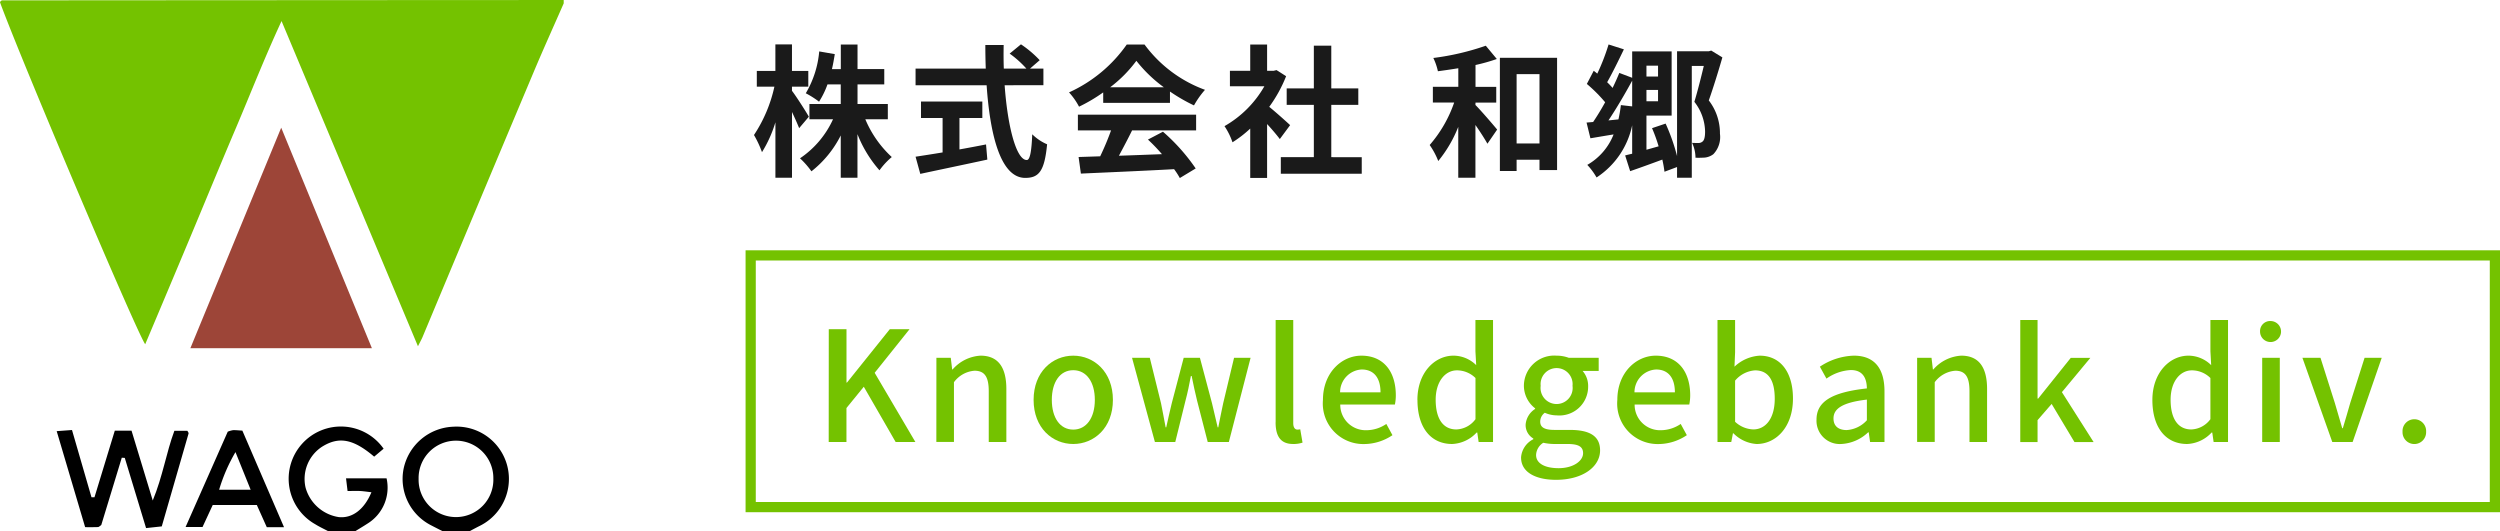 <svg xmlns="http://www.w3.org/2000/svg" width="244.949" height="52.048" viewBox="0 0 244.949 52.048"><g transform="translate(-53.861 -18.976)"><path d="M109.093,19.305c-.985,2.249-2,4.486-2.951,6.748Q100.694,39,95.276,51.965c-.1.245-.235.477-.463.938L81.447,21.039c-1.7,3.67-3.057,7.16-4.522,10.6-1.5,3.527-2.956,7.075-4.437,10.611q-2.19,5.226-4.4,10.457C67.295,51.635,55.947,24.9,53.861,19.2a.44.44,0,0,1,.07-.113.26.26,0,0,1,.143-.077q26.686-.019,53.372-.032h1.647Z" fill="#74c200"/><path d="M97.229,71.024c-.381-.195-.763-.387-1.142-.585A5.1,5.1,0,0,1,93.4,64.932a5.175,5.175,0,0,1,4.875-4.147,5.128,5.128,0,0,1,2.578,9.723c-.332.166-.658.344-.986.516ZM94.876,65.89a3.663,3.663,0,1,0,7.323-.034,3.662,3.662,0,1,0-7.323.034"/><path d="M86.024,71.024c-.426-.226-.868-.428-1.277-.684a5.117,5.117,0,1,1,6.7-7.4l-.925.779c-2.055-1.749-3.462-2-5.108-.973A3.77,3.77,0,0,0,83.8,66.748a4.007,4.007,0,0,0,3.254,2.893c1.315.137,2.492-.732,3.2-2.434-.385-.044-.74-.1-1.1-.122-.381-.021-.763,0-1.238,0-.05-.411-.093-.76-.151-1.24h3.972a4.137,4.137,0,0,1-1.866,4.431c-.4.262-.807.5-1.212.753Z"/><path d="M72.513,53.094l8.9-21.607L90.3,53.094Z" fill="#9d4538"/><path d="M68.173,70.718l-2.086-6.876-.293-.021c-.675,2.213-1.349,4.426-2.009,6.592-.141.1-.227.2-.318.206-.375.019-.752.008-1.264.008-.915-3.087-1.828-6.17-2.787-9.407l1.5-.111c.651,2.248,1.28,4.418,1.909,6.588h.294c.66-2.162,1.319-4.323,1.99-6.522h1.641c.654,2.152,1.315,4.328,2.078,6.841.99-2.4,1.315-4.659,2.118-6.828H72.22c.044.092.137.191.118.258-.858,3-1.726,5.991-2.627,9.106l-1.538.165"/><path d="M81.689,70.629H80l-.977-2.176H74.705l-1,2.16H72.044c1.421-3.211,2.78-6.285,4.132-9.342a2.438,2.438,0,0,1,.517-.147c.269-.011.539.023.914.044l4.082,9.461m-4.758-7.353a16.773,16.773,0,0,0-1.6,3.683h3.088l-1.485-3.683"/><path d="M132.161,31.532c-.155-.393-.421-.995-.7-1.583v6.443h-1.625V30.957a12.2,12.2,0,0,1-1.316,2.928,10.14,10.14,0,0,0-.784-1.681,13.948,13.948,0,0,0,2-4.735h-1.723v-1.54h1.82V23.323h1.625v2.606h1.6v1.54h-1.6v.406c.407.519,1.43,2.13,1.654,2.536Zm6.484-.869a10.621,10.621,0,0,0,2.592,3.7,7.08,7.08,0,0,0-1.205,1.3,11.926,11.926,0,0,1-2.157-3.543v4.272h-1.638V32.246a10.4,10.4,0,0,1-2.872,3.516,8.084,8.084,0,0,0-1.12-1.275,9.2,9.2,0,0,0,3.235-3.824h-2.312v-1.5h3.069V27.245h-1.3a8.286,8.286,0,0,1-.826,1.695,8.713,8.713,0,0,0-1.3-.826,9.688,9.688,0,0,0,1.317-4.1l1.526.266c-.084.505-.168,1-.28,1.471h.869V23.337h1.638v2.409h2.62v1.5h-2.62v1.919h2.969v1.5Z" fill="#1a1a1a"/><path d="M152.295,27.328c.294,4.091,1.149,7.327,2.171,7.327.295,0,.463-.743.533-2.522a4.7,4.7,0,0,0,1.457.981c-.253,2.647-.813,3.292-2.145,3.292-2.394,0-3.445-4.147-3.781-9.078h-6.962V25.7h6.878c-.028-.757-.042-1.541-.042-2.312H152.2c-.015.771-.015,1.555.014,2.312h2.214a9.888,9.888,0,0,0-1.64-1.471l1.106-.91a10.475,10.475,0,0,1,1.836,1.554l-.953.827h1.317v1.624Zm-4.427,6.29c.855-.154,1.752-.322,2.605-.49l.127,1.485c-2.3.5-4.762,1.008-6.57,1.4l-.462-1.682c.714-.111,1.64-.252,2.648-.42V30.536H144.1v-1.61h6.01v1.61h-2.242Z" fill="#1a1a1a"/><path d="M161.952,28.029a16.1,16.1,0,0,1-2.368,1.4,6.569,6.569,0,0,0-.98-1.4,13.912,13.912,0,0,0,5.658-4.692H166a12.817,12.817,0,0,0,5.925,4.44,8.726,8.726,0,0,0-1.078,1.527,16.837,16.837,0,0,1-2.353-1.359v1.107h-6.541Zm-2.48,2.185h11.584v1.541h-6.275c-.407.827-.869,1.7-1.288,2.479,1.343-.042,2.787-.1,4.215-.153a16.706,16.706,0,0,0-1.372-1.429l1.471-.771a18.874,18.874,0,0,1,3.207,3.6l-1.555.939a7.345,7.345,0,0,0-.56-.869c-3.291.182-6.752.323-9.133.434l-.225-1.625,2.116-.069a26.4,26.4,0,0,0,1.064-2.536h-3.249Zm8.419-2.689a13.607,13.607,0,0,1-2.689-2.591,12.746,12.746,0,0,1-2.565,2.591Z" fill="#1a1a1a"/><path d="M179.257,32.6c-.293-.392-.77-.952-1.246-1.471v5.281h-1.653V31.574a11.592,11.592,0,0,1-1.737,1.344,6.7,6.7,0,0,0-.784-1.583,10.468,10.468,0,0,0,3.908-3.908h-3.377V25.915h1.99V23.337h1.653v2.578h.63l.293-.071.94.6a13.6,13.6,0,0,1-1.653,3c.672.547,1.751,1.513,2.045,1.793Zm8.027,1.779V36h-7.929V34.375h3.236V29.249H179.93V27.637h2.661V23.449H184.3v4.188h2.647v1.612H184.3v5.126Z" fill="#1a1a1a"/><path d="M198.423,29.262c.56.56,1.82,2.031,2.128,2.409l-.953,1.387c-.265-.476-.713-1.177-1.175-1.835v5.169h-1.682V31.405a12.452,12.452,0,0,1-1.961,3.348,7.4,7.4,0,0,0-.84-1.569,12.543,12.543,0,0,0,2.4-4.161h-2.087v-1.54h2.493V25.662c-.686.112-1.358.21-2,.294a5.765,5.765,0,0,0-.448-1.3,25.055,25.055,0,0,0,5.14-1.2l1.08,1.3a17.836,17.836,0,0,1-2.087.589v2.143h2.031v1.54h-2.031Zm8-4.623v11H204.7V34.627h-2.242v1.106h-1.639V24.639Zm-1.723,1.6h-2.242v6.793H204.7Z" fill="#1a1a1a"/><path d="M222.619,24.6c-.392,1.359-.9,3-1.331,4.216a5.254,5.254,0,0,1,1.093,3.264,2.427,2.427,0,0,1-.644,2,1.676,1.676,0,0,1-.842.336c-.237.014-.574.028-.91.014a3.435,3.435,0,0,0-.336-1.457c.238.014.435.014.616.014a.6.6,0,0,0,.407-.14c.182-.14.253-.491.253-.981a4.857,4.857,0,0,0-1.051-2.913c.307-1.009.672-2.452.924-3.516h-1.176V36.392h-1.444V35.341l-1.232.462a12,12,0,0,0-.211-1.19c-1.1.406-2.213.812-3.151,1.134l-.491-1.54c.21-.057.435-.113.687-.168V31.251a8.054,8.054,0,0,1-3.488,5.113,6.531,6.531,0,0,0-.91-1.233,5.916,5.916,0,0,0,2.578-2.984c-.8.126-1.6.267-2.27.378l-.379-1.54.645-.056c.379-.561.785-1.219,1.177-1.933A14.529,14.529,0,0,0,209.34,27.2l.672-1.289c.112.084.239.182.35.28a20.778,20.778,0,0,0,1.107-2.858l1.5.477c-.518,1.079-1.122,2.311-1.639,3.222.2.195.378.378.532.56.252-.518.476-1.023.658-1.471l1.261.477V24.009h3.866V30.3H215.18v3.348l1.192-.336a15.611,15.611,0,0,0-.645-1.779l1.33-.448a19.333,19.333,0,0,1,1.121,3.18V24h3.11l.238-.07ZM213.78,29.4V26.88c-.7,1.289-1.555,2.746-2.325,3.894l.98-.1a13.041,13.041,0,0,0,.239-1.4Zm1.4-2.928h1.135V25.41H215.18Zm1.135,1.317H215.18V28.9h1.135Z" fill="#1a1a1a"/><path d="M135.064,51.228H136.8v5.235h.045l4.2-5.235h1.935l-3.42,4.275,3.99,6.78h-1.934l-3.12-5.415-1.7,2.085v3.33h-1.739Z" fill="#74c200"/><path d="M145.609,54.033h1.409l.136,1.14h.045a3.927,3.927,0,0,1,2.729-1.35c1.755,0,2.535,1.17,2.535,3.27v5.19h-1.725V57.3c0-1.425-.42-2-1.4-2a2.762,2.762,0,0,0-2.009,1.125v5.85h-1.725Z" fill="#74c200"/><path d="M155.133,58.157c0-2.744,1.845-4.333,3.885-4.333s3.885,1.589,3.885,4.333-1.845,4.321-3.885,4.321-3.885-1.575-3.885-4.321m6,0c0-1.74-.811-2.909-2.115-2.909s-2.1,1.169-2.1,2.909c0,1.756.81,2.911,2.1,2.911s2.115-1.155,2.115-2.911" fill="#74c200"/><path d="M164.778,54.033h1.74l1.1,4.455c.165.81.3,1.56.45,2.355h.061c.179-.795.344-1.56.54-2.355l1.17-4.455h1.59l1.184,4.455c.195.81.36,1.56.555,2.355h.06c.165-.795.3-1.545.48-2.355l1.065-4.455h1.62l-2.13,8.25h-2.07l-1.05-4.08c-.2-.78-.344-1.53-.525-2.385h-.075c-.164.855-.315,1.62-.525,2.4l-1.005,4.065h-1.995Z" fill="#74c200"/><path d="M178.848,60.347V50.327h1.725v10.11c0,.465.2.63.4.63a1.2,1.2,0,0,0,.285-.03l.225,1.305a2.705,2.705,0,0,1-.93.135c-1.245,0-1.71-.8-1.71-2.13" fill="#74c200"/><path d="M183.483,58.158c0-2.67,1.845-4.334,3.765-4.334,2.19,0,3.375,1.574,3.375,3.9a4.472,4.472,0,0,1-.09.885h-5.354a2.491,2.491,0,0,0,2.549,2.52,3.5,3.5,0,0,0,1.965-.615l.6,1.1a5.005,5.005,0,0,1-2.79.87,3.968,3.968,0,0,1-4.02-4.32m5.64-.75c0-1.41-.645-2.235-1.845-2.235a2.233,2.233,0,0,0-2.115,2.235Z" fill="#74c200"/><path d="M192.738,58.158c0-2.67,1.695-4.335,3.54-4.335a3.183,3.183,0,0,1,2.22.93l-.075-1.365v-3.06h1.725V62.283h-1.411l-.134-.93h-.06a3.458,3.458,0,0,1-2.4,1.125c-2.07,0-3.4-1.575-3.4-4.32m5.685,1.89V56.013a2.587,2.587,0,0,0-1.815-.75c-1.155,0-2.085,1.1-2.085,2.88,0,1.875.735,2.91,2.025,2.91a2.425,2.425,0,0,0,1.875-1.005" fill="#74c200"/><path d="M202.892,63.813a2.182,2.182,0,0,1,1.2-1.8v-.075a1.517,1.517,0,0,1-.75-1.365,2.01,2.01,0,0,1,.93-1.53v-.06a2.8,2.8,0,0,1-1.1-2.205,2.972,2.972,0,0,1,3.195-2.955,3.44,3.44,0,0,1,1.2.21H210.5v1.29h-1.574a2.23,2.23,0,0,1,.54,1.515,2.819,2.819,0,0,1-3.09,2.835,2.868,2.868,0,0,1-1.155-.255,1.072,1.072,0,0,0-.45.87c0,.5.33.81,1.38.81h1.514c1.951,0,2.971.6,2.971,2.01,0,1.59-1.68,2.88-4.32,2.88-1.98,0-3.42-.735-3.42-2.175m6.075-.435c0-.69-.54-.9-1.545-.9h-1.245a5.245,5.245,0,0,1-1.11-.12,1.484,1.484,0,0,0-.705,1.2c0,.81.84,1.29,2.205,1.29,1.44,0,2.4-.705,2.4-1.47m-1.035-6.6a1.569,1.569,0,1,0-3.12,0,1.574,1.574,0,1,0,3.12,0" fill="#74c200"/><path d="M212.327,58.158c0-2.67,1.845-4.334,3.765-4.334,2.189,0,3.375,1.574,3.375,3.9a4.462,4.462,0,0,1-.091.885h-5.354a2.491,2.491,0,0,0,2.549,2.52,3.5,3.5,0,0,0,1.965-.615l.6,1.1a5.008,5.008,0,0,1-2.79.87,3.968,3.968,0,0,1-4.02-4.32m5.64-.75c0-1.41-.646-2.235-1.846-2.235a2.233,2.233,0,0,0-2.114,2.235Z" fill="#74c200"/><path d="M223.7,61.427h-.045l-.165.856h-1.349V50.328h1.724v3.165l-.06,1.41a3.939,3.939,0,0,1,2.46-1.079c2.085,0,3.27,1.664,3.27,4.2,0,2.835-1.695,4.455-3.555,4.455a3.5,3.5,0,0,1-2.28-1.051m4.05-3.375c0-1.724-.555-2.789-1.935-2.789a2.813,2.813,0,0,0-1.95,1.005V60.3a2.728,2.728,0,0,0,1.785.75c1.2,0,2.1-1.064,2.1-3" fill="#74c200"/><path d="M231.842,60.093c0-1.77,1.5-2.685,4.935-3.06-.016-.96-.36-1.8-1.575-1.8a4.537,4.537,0,0,0-2.385.84l-.645-1.17a6.319,6.319,0,0,1,3.33-1.08c2.054,0,3,1.3,3,3.495v4.965h-1.411l-.134-.945h-.06a4.1,4.1,0,0,1-2.625,1.14,2.279,2.279,0,0,1-2.43-2.385m4.935.06V58.128c-2.445.285-3.271.915-3.271,1.845,0,.81.556,1.14,1.291,1.14a2.908,2.908,0,0,0,1.98-.96" fill="#74c200"/><path d="M241.7,54.033h1.41l.135,1.14h.045a3.929,3.929,0,0,1,2.73-1.35c1.755,0,2.534,1.17,2.534,3.27v5.19h-1.724V57.3c0-1.425-.42-2-1.395-2a2.764,2.764,0,0,0-2.01,1.125v5.85H241.7Z" fill="#74c200"/><path d="M251.807,50.328H253.5v7.7h.061l3.194-3.99h1.92l-2.79,3.36,3.106,4.89h-1.875l-2.236-3.735-1.38,1.59v2.145h-1.694Z" fill="#74c200"/><path d="M264.751,58.158c0-2.67,1.7-4.335,3.54-4.335a3.181,3.181,0,0,1,2.22.93l-.075-1.365v-3.06h1.726V62.283h-1.411l-.134-.93h-.061a3.456,3.456,0,0,1-2.4,1.125c-2.071,0-3.406-1.575-3.406-4.32m5.685,1.89V56.013a2.583,2.583,0,0,0-1.814-.75c-1.156,0-2.085,1.1-2.085,2.88,0,1.875.735,2.91,2.025,2.91a2.424,2.424,0,0,0,1.874-1.005" fill="#74c200"/><path d="M275.3,51.453a.988.988,0,0,1,1.065-1.02,1.028,1.028,0,1,1-1.065,1.02m.21,2.58h1.725v8.25h-1.725Z" fill="#74c200"/><path d="M279.451,54.033h1.771l1.41,4.439c.239.811.479,1.651.719,2.46h.06c.24-.809.495-1.649.721-2.46l1.409-4.439h1.681l-2.851,8.25h-1.994Z" fill="#74c200"/><path d="M289.261,61.278a1.157,1.157,0,1,1,2.31,0,1.156,1.156,0,1,1-2.31,0" fill="#74c200"/><rect width="170.898" height="24.662" transform="translate(127.412 44)" fill="none" stroke="#74c200" stroke-miterlimit="10" stroke-width="1"/></g></svg>